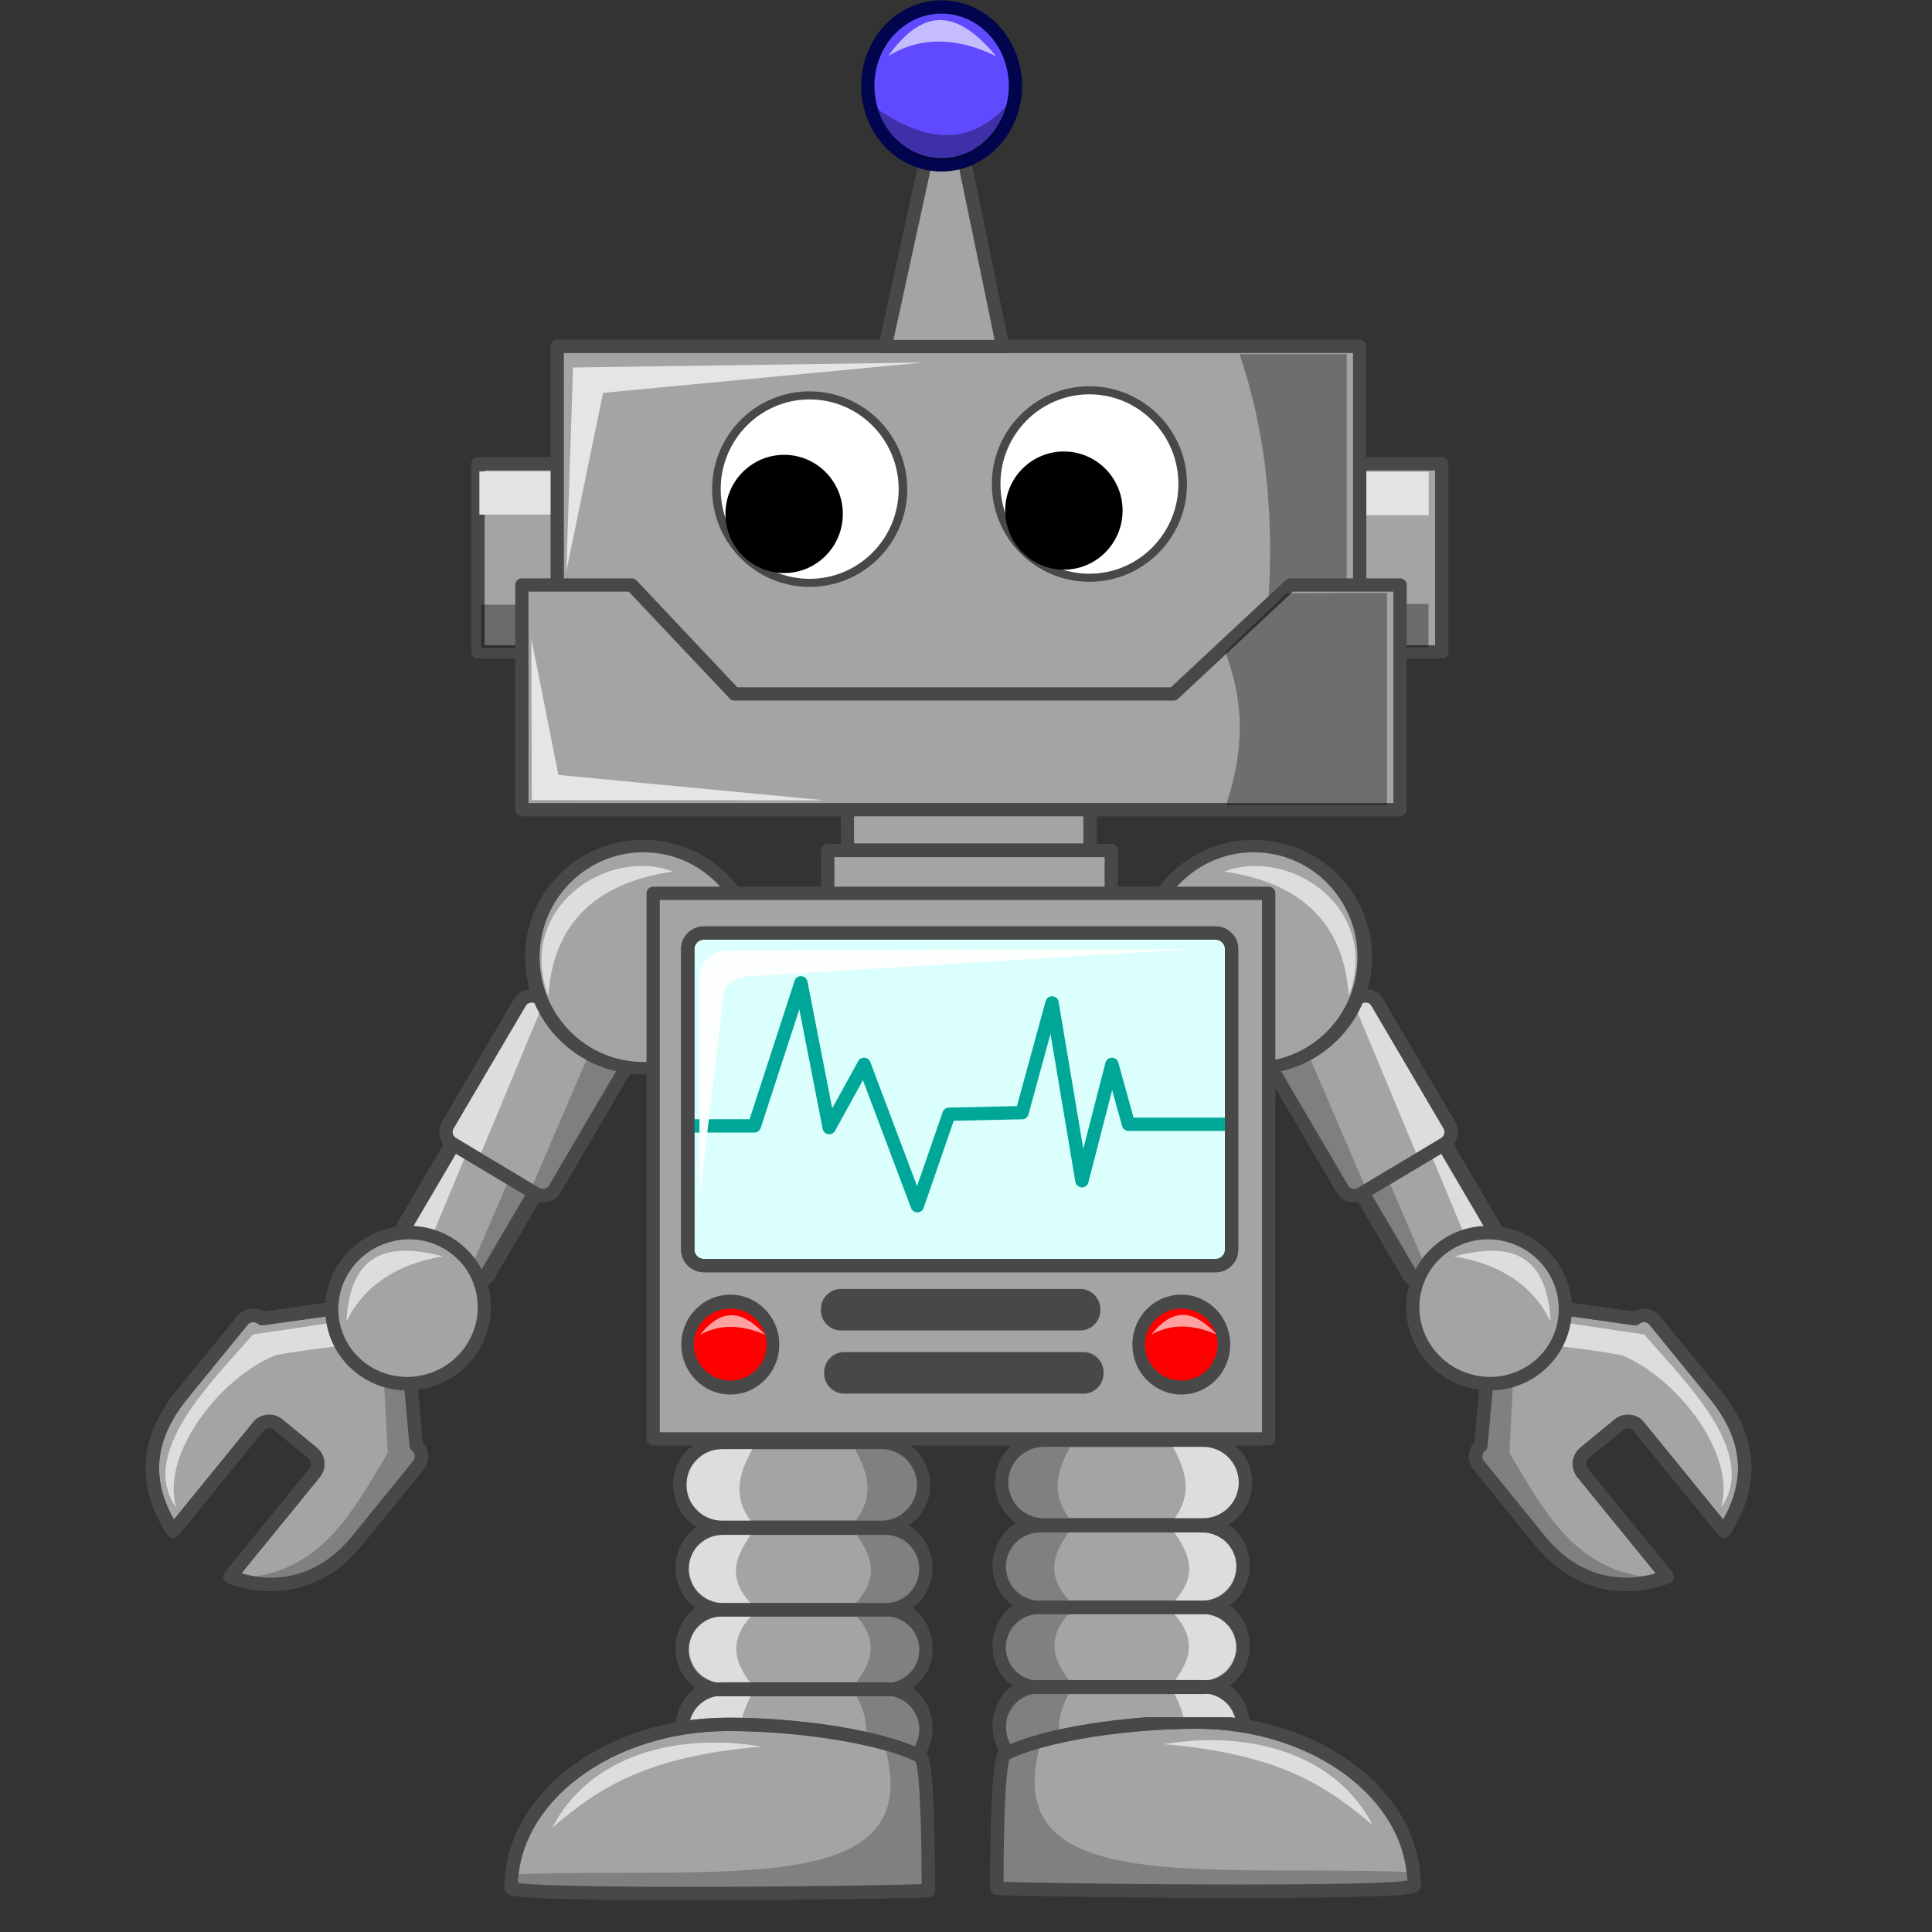 <svg xmlns="http://www.w3.org/2000/svg" xmlns:xlink="http://www.w3.org/1999/xlink" width="75" zoomAndPan="magnify" viewBox="0 0 56.25 56.25" height="75" preserveAspectRatio="xMidYMid meet" version="1.0"><rect x="0" y="0" width="56.25" height="56.25" fill="#333333" stroke="none"/><defs><clipPath id="f6f294e51c"><path d="M 28 50 L 42 50 L 42 55.512 L 28 55.512 Z M 28 50 " clip-rule="nonzero"/></clipPath><clipPath id="a1f59e4555"><path d="M 14 50 L 28 50 L 28 55.512 L 14 55.512 Z M 14 50 " clip-rule="nonzero"/></clipPath></defs><path stroke-linecap="round" transform="matrix(-0.166, 0.099, 0.098, 0.167, 98.288, -35.5)" fill-opacity="1" fill="#a4a4a4" fill-rule="nonzero" stroke-linejoin="round" d="M 433.359 149.066 L 443.368 149.056 C 443.985 149.065 444.506 149.271 444.935 149.718 C 445.382 150.155 445.599 150.681 445.587 151.296 L 445.598 170.575 C 445.596 171.207 445.388 171.728 444.937 172.159 C 444.514 172.596 443.986 172.815 443.352 172.817 L 433.361 172.817 C 432.727 172.818 432.205 172.612 431.776 172.165 C 431.329 171.728 431.112 171.202 431.124 170.587 L 431.12 151.28 C 431.115 150.675 431.341 150.144 431.774 149.724 C 432.214 149.276 432.743 149.057 433.359 149.066 " stroke="#484848" stroke-width="2.312" stroke-opacity="1" stroke-miterlimit="4"/><path fill="#6b6b6b" d="M 39.559 32.316 L 39.652 32.555 L 41.574 37.035 L 41.172 37.305 L 38.578 32.699 L 39.34 32.402 Z M 39.559 32.316 " fill-opacity="0.63" fill-rule="nonzero"/><path fill="#ffffff" d="M 44.383 37.434 L 44.254 37.211 L 41.902 33.238 L 41.449 33.094 L 43.48 37.977 L 44.18 37.551 L 44.383 37.43 Z M 44.383 37.434 " fill-opacity="0.63" fill-rule="nonzero"/><path stroke-linecap="round" transform="matrix(-0.166, 0.099, 0.098, 0.167, 98.288, -35.5)" fill="none" stroke-linejoin="round" d="M 433.359 149.066 L 443.368 149.056 C 443.985 149.065 444.506 149.271 444.935 149.718 C 445.382 150.155 445.599 150.681 445.587 151.296 L 445.598 170.575 C 445.596 171.207 445.388 171.728 444.937 172.159 C 444.514 172.596 443.986 172.815 443.352 172.817 L 433.361 172.817 C 432.727 172.818 432.205 172.612 431.776 172.165 C 431.329 171.728 431.112 171.202 431.124 170.587 L 431.12 151.28 C 431.115 150.675 431.341 150.144 431.774 149.724 C 432.214 149.276 432.743 149.057 433.359 149.066 " stroke="#484848" stroke-width="2.312" stroke-opacity="1" stroke-miterlimit="4"/><path stroke-linecap="round" transform="matrix(-0.166, 0.099, 0.098, 0.167, 98.288, -35.5)" fill-opacity="1" fill="#a4a4a4" fill-rule="nonzero" stroke-linejoin="round" d="M 431.173 130.957 L 445.693 130.942 C 446.281 130.944 446.785 131.16 447.194 131.572 C 447.603 131.985 447.81 132.494 447.805 133.081 L 447.807 154.33 C 447.819 154.907 447.6 155.411 447.195 155.838 C 446.779 156.247 446.268 156.456 445.679 156.454 L 431.177 156.459 C 430.588 156.457 430.084 156.241 429.675 155.829 C 429.249 155.426 429.042 154.918 429.047 154.33 L 429.046 133.081 C 429.051 132.494 429.242 131.983 429.658 131.574 C 430.091 131.154 430.584 130.955 431.173 130.957 " stroke="#484848" stroke-width="2" stroke-opacity="1" stroke-miterlimit="4"/><path fill="#ffffff" d="M 42.129 33.02 L 42 32.801 L 39.652 28.828 L 39.195 28.684 L 41.227 33.566 L 41.93 33.141 Z M 42.129 33.02 " fill-opacity="0.63" fill-rule="nonzero"/><path fill="#6b6b6b" d="M 37.75 29.879 L 37.844 30.117 L 39.766 34.598 L 39.363 34.867 L 36.77 30.262 L 37.531 29.965 Z M 37.75 29.879 " fill-opacity="0.63" fill-rule="nonzero"/><path stroke-linecap="round" transform="matrix(-0.166, 0.099, 0.098, 0.167, 98.288, -35.5)" fill="none" stroke-linejoin="round" d="M 431.173 130.957 L 445.693 130.942 C 446.281 130.944 446.785 131.16 447.194 131.572 C 447.603 131.985 447.81 132.494 447.805 133.081 L 447.807 154.33 C 447.819 154.907 447.6 155.411 447.195 155.838 C 446.779 156.247 446.268 156.456 445.679 156.454 L 431.177 156.459 C 430.588 156.457 430.084 156.241 429.675 155.829 C 429.249 155.426 429.042 154.918 429.047 154.33 L 429.046 133.081 C 429.051 132.494 429.242 131.983 429.658 131.574 C 430.091 131.154 430.584 130.955 431.173 130.957 " stroke="#484848" stroke-width="2" stroke-opacity="1" stroke-miterlimit="4"/><path stroke-linecap="round" transform="matrix(-0.212, 0, 0, 0.181, 100.156, -33.309)" fill-opacity="1" fill="#a4a4a4" fill-rule="nonzero" stroke-linejoin="round" d="M 315.495 337.99 C 315.495 347.871 308.68 355.857 300.259 355.857 C 291.819 355.857 285.004 347.871 285.004 337.99 C 285.004 328.109 291.819 320.123 300.259 320.123 C 308.68 320.123 315.495 328.109 315.495 337.99 Z M 315.495 337.99 " stroke="#484848" stroke-width="2" stroke-opacity="1" stroke-miterlimit="4"/><path stroke-linecap="round" transform="matrix(-0.193, 0, 0, 0.194, 98.288, -35.5)" fill-opacity="1" fill="#a4a4a4" fill-rule="nonzero" stroke-linejoin="round" d="M 262.602 380.881 C 261.692 380.136 260.357 380.257 259.628 381.182 L 250.666 392.106 C 245.042 398.926 244.597 405.705 249.19 412.787 L 262.036 397.095 C 262.4 396.632 262.926 396.371 263.472 396.331 C 264.018 396.27 264.565 396.411 265.03 396.793 L 270.229 401.038 C 270.674 401.42 270.937 401.943 270.998 402.487 C 271.038 403.03 270.897 403.573 270.533 404.036 L 257.747 419.627 C 264.969 422.282 272.171 420.311 277.229 413.853 L 286.171 402.909 C 286.919 402.004 286.777 400.676 285.867 399.932 L 284.856 388.907 L 273.223 379.392 Z M 262.602 380.881 " stroke="#484848" stroke-width="2.023" stroke-opacity="1" stroke-miterlimit="4"/><path fill="#808080" d="M 48.566 45.953 C 45.945 45.969 45.004 44.059 43.945 42.301 L 44.09 39.594 L 43.246 39.703 L 43.195 42.133 L 43.062 42.496 L 45.199 45.285 L 46.441 46.027 L 47.793 46.223 Z M 48.566 45.953 " fill-opacity="1" fill-rule="nonzero"/><path stroke-linecap="round" transform="matrix(-0.193, 0, 0, 0.194, 98.288, -35.5)" fill="none" stroke-linejoin="round" d="M 262.602 380.881 C 261.692 380.136 260.357 380.257 259.628 381.182 L 250.666 392.106 C 245.042 398.926 244.597 405.705 249.19 412.787 L 262.036 397.095 C 262.4 396.632 262.926 396.371 263.472 396.331 C 264.018 396.27 264.565 396.411 265.03 396.793 L 270.229 401.038 C 270.674 401.42 270.937 401.943 270.998 402.487 C 271.038 403.03 270.897 403.573 270.533 404.036 L 257.747 419.627 C 264.969 422.282 272.171 420.311 277.229 413.853 L 286.171 402.909 C 286.919 402.004 286.777 400.676 285.867 399.932 L 284.856 388.907 L 273.223 379.392 Z M 262.602 380.881 " stroke="#484848" stroke-width="2.023" stroke-opacity="1" stroke-miterlimit="4"/><path fill="#ffffff" d="M 50.113 43.891 C 51.215 42.312 49.086 40.25 47.867 38.852 L 45.488 38.5 C 45.469 38.891 45.516 38.895 45.27 39.188 C 45.465 39.184 47.113 39.414 47.242 39.469 C 48.711 40.059 50.562 42.234 50.113 43.891 Z M 50.113 43.891 " fill-opacity="0.63" fill-rule="nonzero"/><path stroke-linecap="round" transform="matrix(-0.168, -0.039, -0.039, 0.173, 103.475, -15.253)" fill-opacity="1" fill="#a4a4a4" fill-rule="nonzero" stroke-linejoin="round" d="M 284.957 369.639 C 284.956 376.478 279.175 382.029 272.045 382.018 C 264.932 382.034 259.153 376.478 259.149 369.66 C 259.149 362.821 264.93 357.271 272.06 357.281 C 279.195 357.27 284.952 362.821 284.957 369.639 Z M 284.957 369.639 " stroke="#484848" stroke-width="2.217" stroke-opacity="1" stroke-miterlimit="4"/><path fill="#ffffff" d="M 45.148 38.48 C 44.613 37.387 43.641 36.797 42.336 36.578 C 43.852 36.188 45.035 36.383 45.148 38.48 Z M 45.148 38.48 " fill-opacity="0.63" fill-rule="nonzero"/><path fill="#ffffff" d="M 39.27 28.996 C 39.113 26.605 37.547 25.648 35.641 25.375 C 37.57 24.648 40.219 26.457 39.27 28.996 Z M 39.27 28.996 " fill-opacity="0.63" fill-rule="nonzero"/><path stroke-linecap="round" transform="matrix(0.166, 0.099, -0.098, 0.167, -43.053, -35.5)" fill-opacity="1" fill="#a4a4a4" fill-rule="nonzero" stroke-linejoin="round" d="M 433.354 149.058 L 443.373 149.065 C 443.979 149.057 444.511 149.28 444.93 149.71 C 445.377 150.147 445.594 150.673 445.582 151.288 L 445.603 170.585 C 445.591 171.2 445.382 171.721 444.942 172.169 C 444.509 172.589 443.98 172.808 443.374 172.816 L 433.355 172.809 C 432.731 172.828 432.2 172.605 431.77 172.157 C 431.334 171.738 431.116 171.212 431.118 170.58 L 431.125 151.289 C 431.12 150.685 431.346 150.153 431.769 149.716 C 432.209 149.268 432.737 149.049 433.354 149.058 " stroke="#484848" stroke-width="2.312" stroke-opacity="1" stroke-miterlimit="4"/><path fill="#6b6b6b" d="M 15.676 32.316 L 15.582 32.555 L 13.66 37.035 L 14.062 37.305 L 16.656 32.699 L 15.895 32.402 Z M 15.676 32.316 " fill-opacity="0.63" fill-rule="nonzero"/><path fill="#ffffff" d="M 10.852 37.434 L 10.98 37.211 L 13.332 33.238 L 13.785 33.094 L 11.754 37.977 L 11.055 37.551 L 10.852 37.43 Z M 10.852 37.434 " fill-opacity="0.63" fill-rule="nonzero"/><path stroke-linecap="round" transform="matrix(0.166, 0.099, -0.098, 0.167, -43.053, -35.5)" fill="none" stroke-linejoin="round" d="M 433.354 149.058 L 443.373 149.065 C 443.979 149.057 444.511 149.28 444.93 149.71 C 445.377 150.147 445.594 150.673 445.582 151.288 L 445.603 170.585 C 445.591 171.2 445.382 171.721 444.942 172.169 C 444.509 172.589 443.98 172.808 443.374 172.816 L 433.355 172.809 C 432.731 172.828 432.2 172.605 431.77 172.157 C 431.334 171.738 431.116 171.212 431.118 170.58 L 431.125 151.289 C 431.12 150.685 431.346 150.153 431.769 149.716 C 432.209 149.268 432.737 149.049 433.354 149.058 " stroke="#484848" stroke-width="2.312" stroke-opacity="1" stroke-miterlimit="4"/><path stroke-linecap="round" transform="matrix(0.166, 0.099, -0.098, 0.167, -43.053, -35.5)" fill-opacity="1" fill="#a4a4a4" fill-rule="nonzero" stroke-linejoin="round" d="M 431.168 130.949 L 445.698 130.951 C 446.287 130.953 446.78 131.152 447.189 131.564 C 447.608 131.994 447.805 132.485 447.81 133.09 L 447.801 154.322 C 447.824 154.917 447.605 155.42 447.189 155.83 C 446.774 156.24 446.263 156.449 445.684 156.464 L 431.171 156.451 C 430.583 156.449 430.089 156.251 429.67 155.821 C 429.244 155.419 429.037 154.91 429.041 154.323 L 429.04 133.073 C 429.045 132.486 429.247 131.992 429.663 131.583 C 430.085 131.145 430.579 130.947 431.168 130.949 " stroke="#484848" stroke-width="2" stroke-opacity="1" stroke-miterlimit="4"/><path fill="#ffffff" d="M 13.105 33.02 L 13.234 32.801 L 15.586 28.828 L 16.039 28.684 L 14.008 33.566 L 13.309 33.141 Z M 13.105 33.02 " fill-opacity="0.63" fill-rule="nonzero"/><path fill="#6b6b6b" d="M 17.484 29.879 L 17.391 30.117 L 15.469 34.598 L 15.871 34.867 L 18.465 30.262 L 17.703 29.965 Z M 17.484 29.879 " fill-opacity="0.63" fill-rule="nonzero"/><path stroke-linecap="round" transform="matrix(0.166, 0.099, -0.098, 0.167, -43.053, -35.5)" fill="none" stroke-linejoin="round" d="M 431.168 130.949 L 445.698 130.951 C 446.287 130.953 446.78 131.152 447.189 131.564 C 447.608 131.994 447.805 132.485 447.81 133.09 L 447.801 154.322 C 447.824 154.917 447.605 155.42 447.189 155.83 C 446.774 156.24 446.263 156.449 445.684 156.464 L 431.171 156.451 C 430.583 156.449 430.089 156.251 429.67 155.821 C 429.244 155.419 429.037 154.91 429.041 154.323 L 429.04 133.073 C 429.045 132.486 429.247 131.992 429.663 131.583 C 430.085 131.145 430.579 130.947 431.168 130.949 " stroke="#484848" stroke-width="2" stroke-opacity="1" stroke-miterlimit="4"/><path stroke-linecap="round" transform="matrix(0.212, 0, 0, 0.181, -44.921, -33.309)" fill-opacity="1" fill="#a4a4a4" fill-rule="nonzero" stroke-linejoin="round" d="M 315.491 337.99 C 315.491 347.871 308.676 355.857 300.255 355.857 C 291.833 355.857 285 347.871 285 337.99 C 285 328.109 291.833 320.123 300.255 320.123 C 308.676 320.123 315.491 328.109 315.491 337.99 Z M 315.491 337.99 " stroke="#484848" stroke-width="2" stroke-opacity="1" stroke-miterlimit="4"/><path stroke-linecap="round" transform="matrix(0.193, 0, 0, 0.194, -43.053, -35.5)" fill-opacity="1" fill="#a4a4a4" fill-rule="nonzero" stroke-linejoin="round" d="M 262.618 380.881 C 261.708 380.136 260.373 380.257 259.624 381.182 L 250.682 392.106 C 245.038 398.926 244.593 405.705 249.185 412.787 L 262.031 397.095 C 262.416 396.632 262.922 396.371 263.468 396.331 C 264.014 396.27 264.58 396.411 265.025 396.793 L 270.225 401.038 C 270.69 401.42 270.933 401.943 270.993 402.487 C 271.054 403.03 270.892 403.573 270.528 404.036 L 257.763 419.627 C 264.965 422.282 272.167 420.311 277.224 413.853 L 286.166 402.909 C 286.915 402.004 286.793 400.676 285.863 399.932 L 284.851 388.907 L 273.219 379.392 Z M 262.618 380.881 " stroke="#484848" stroke-width="2.023" stroke-opacity="1" stroke-miterlimit="4"/><path fill="#808080" d="M 6.668 45.953 C 9.289 45.969 10.23 44.059 11.289 42.301 L 11.145 39.594 L 11.988 39.703 L 12.039 42.133 L 12.172 42.496 L 10.035 45.285 L 8.793 46.027 L 7.441 46.223 Z M 6.668 45.953 " fill-opacity="1" fill-rule="nonzero"/><path stroke-linecap="round" transform="matrix(0.193, 0, 0, 0.194, -43.053, -35.5)" fill="none" stroke-linejoin="round" d="M 262.618 380.881 C 261.708 380.136 260.373 380.257 259.624 381.182 L 250.682 392.106 C 245.038 398.926 244.593 405.705 249.185 412.787 L 262.031 397.095 C 262.416 396.632 262.922 396.371 263.468 396.331 C 264.014 396.27 264.58 396.411 265.025 396.793 L 270.225 401.038 C 270.69 401.42 270.933 401.943 270.993 402.487 C 271.054 403.03 270.892 403.573 270.528 404.036 L 257.763 419.627 C 264.965 422.282 272.167 420.311 277.224 413.853 L 286.166 402.909 C 286.915 402.004 286.793 400.676 285.863 399.932 L 284.851 388.907 L 273.219 379.392 Z M 262.618 380.881 " stroke="#484848" stroke-width="2.023" stroke-opacity="1" stroke-miterlimit="4"/><path fill="#ffffff" d="M 5.125 43.891 C 4.02 42.312 6.148 40.25 7.367 38.852 L 9.746 38.5 C 9.77 38.891 9.719 38.895 9.965 39.188 C 9.77 39.184 8.121 39.414 7.992 39.469 C 6.523 40.059 4.672 42.234 5.125 43.891 Z M 5.125 43.891 " fill-opacity="0.63" fill-rule="nonzero"/><path stroke-linecap="round" transform="matrix(0.168, -0.039, 0.039, 0.173, -48.24, -15.253)" fill-opacity="1" fill="#a4a4a4" fill-rule="nonzero" stroke-linejoin="round" d="M 284.952 369.638 C 284.951 376.477 279.17 382.027 272.063 382.022 C 264.927 382.033 259.148 376.477 259.144 369.659 C 259.145 362.82 264.925 357.27 272.055 357.28 C 279.19 357.269 284.969 362.825 284.952 369.638 Z M 284.952 369.638 " stroke="#484848" stroke-width="2.217" stroke-opacity="1" stroke-miterlimit="4"/><path fill="#ffffff" d="M 10.086 38.48 C 10.621 37.387 11.598 36.797 12.898 36.578 C 11.383 36.188 10.199 36.383 10.086 38.48 Z M 10.086 38.48 " fill-opacity="0.63" fill-rule="nonzero"/><path fill="#ffffff" d="M 15.965 28.996 C 16.121 26.605 17.688 25.648 19.594 25.375 C 17.664 24.648 15.016 26.457 15.965 28.996 Z M 15.965 28.996 " fill-opacity="0.63" fill-rule="nonzero"/><path stroke-linecap="round" transform="matrix(-0.193, 0, 0, 0.194, 99.104, -35.568)" fill-opacity="1" fill="#a4a4a4" fill-rule="nonzero" stroke-linejoin="round" d="M 332.333 435.848 L 356.387 435.848 C 357.216 435.848 358.046 436.009 358.815 436.331 C 359.604 436.653 360.291 437.116 360.878 437.699 C 361.485 438.303 361.93 438.987 362.254 439.771 C 362.578 440.556 362.739 441.36 362.739 442.205 C 362.739 443.05 362.578 443.855 362.254 444.639 C 361.93 445.424 361.485 446.108 360.878 446.712 C 360.291 447.295 359.604 447.758 358.815 448.08 C 358.046 448.401 357.216 448.562 356.387 448.562 L 332.333 448.562 C 331.504 448.562 330.674 448.401 329.906 448.08 C 329.117 447.758 328.429 447.295 327.842 446.712 C 327.235 446.108 326.79 445.424 326.467 444.639 C 326.143 443.855 325.981 443.05 325.981 442.205 C 325.981 441.36 326.143 440.556 326.467 439.771 C 326.79 438.987 327.235 438.303 327.842 437.699 C 328.429 437.116 329.117 436.653 329.906 436.331 C 330.674 436.009 331.504 435.848 332.333 435.848 " stroke="#484848" stroke-width="2" stroke-opacity="1" stroke-miterlimit="4"/><path stroke-linecap="round" transform="matrix(-0.193, 0, 0, 0.194, 99.104, -35.568)" fill-opacity="1" fill="#a4a4a4" fill-rule="nonzero" stroke-linejoin="round" d="M 332.333 423.838 L 356.387 423.838 C 357.216 423.838 358.046 423.999 358.815 424.321 C 359.604 424.643 360.291 425.106 360.878 425.709 C 361.485 426.293 361.93 426.997 362.254 427.761 C 362.578 428.546 362.739 429.35 362.739 430.195 C 362.739 431.04 362.578 431.865 362.254 432.629 C 361.93 433.414 361.485 434.098 360.878 434.702 C 360.291 435.305 359.604 435.768 358.815 436.09 C 358.046 436.412 357.216 436.572 356.387 436.572 L 332.333 436.572 C 331.504 436.572 330.674 436.412 329.906 436.09 C 329.117 435.768 328.429 435.305 327.842 434.702 C 327.235 434.098 326.79 433.414 326.467 432.629 C 326.143 431.865 325.981 431.04 325.981 430.195 C 325.981 429.35 326.143 428.546 326.467 427.761 C 326.79 426.997 327.235 426.293 327.842 425.709 C 328.429 425.106 329.117 424.643 329.906 424.321 C 330.674 423.999 331.504 423.838 332.333 423.838 " stroke="#484848" stroke-width="2" stroke-opacity="1" stroke-miterlimit="4"/><path stroke-linecap="round" transform="matrix(-0.193, 0, 0, 0.194, 99.104, -35.568)" fill-opacity="1" fill="#a4a4a4" fill-rule="nonzero" stroke-linejoin="round" d="M 332.333 411.848 L 356.387 411.848 C 357.216 411.848 358.046 412.009 358.815 412.331 C 359.604 412.653 360.291 413.116 360.878 413.699 C 361.485 414.303 361.93 414.987 362.254 415.771 C 362.578 416.556 362.739 417.36 362.739 418.205 C 362.739 419.05 362.578 419.855 362.254 420.64 C 361.93 421.424 361.485 422.108 360.878 422.712 C 360.291 423.295 359.604 423.758 358.815 424.08 C 358.046 424.402 357.216 424.562 356.387 424.562 L 332.333 424.562 C 331.504 424.562 330.674 424.402 329.906 424.08 C 329.117 423.758 328.429 423.295 327.842 422.712 C 327.235 422.108 326.79 421.424 326.467 420.64 C 326.143 419.855 325.981 419.05 325.981 418.205 C 325.981 417.36 326.143 416.556 326.467 415.771 C 326.79 414.987 327.235 414.303 327.842 413.699 C 328.429 413.116 329.117 412.653 329.906 412.331 C 330.674 412.009 331.504 411.848 332.333 411.848 " stroke="#484848" stroke-width="2" stroke-opacity="1" stroke-miterlimit="4"/><path stroke-linecap="round" transform="matrix(-0.193, 0, 0, 0.194, 99.104, -35.568)" fill-opacity="1" fill="#a4a4a4" fill-rule="nonzero" stroke-linejoin="round" d="M 331.989 399.476 L 356.023 399.476 C 356.873 399.476 357.682 399.637 358.471 399.959 C 359.24 400.281 359.927 400.744 360.534 401.327 C 361.121 401.931 361.586 402.614 361.91 403.399 C 362.234 404.184 362.395 404.988 362.395 405.833 C 362.395 406.678 362.234 407.483 361.91 408.267 C 361.586 409.052 361.121 409.736 360.534 410.34 C 359.927 410.923 359.24 411.386 358.471 411.708 C 357.682 412.029 356.873 412.19 356.023 412.19 L 331.989 412.19 C 331.14 412.19 330.33 412.029 329.562 411.708 C 328.773 411.386 328.085 410.923 327.498 410.34 C 326.891 409.736 326.426 409.052 326.102 408.267 C 325.779 407.483 325.617 406.678 325.617 405.833 C 325.617 404.988 325.779 404.184 326.102 403.399 C 326.426 402.614 326.891 401.931 327.498 401.327 C 328.085 400.744 328.773 400.281 329.562 399.959 C 330.33 399.637 331.14 399.476 331.989 399.476 " stroke="#484848" stroke-width="2" stroke-opacity="1" stroke-miterlimit="4"/><path fill="#808080" d="M 31.277 41.906 C 30.832 42.688 30.461 43.473 31.277 44.379 C 30.766 45.094 30.254 45.812 31.312 46.781 C 30.324 47.711 30.711 48.406 31.246 49.082 C 30.367 50.566 31.145 50.781 31.246 51.52 L 29.195 51.555 L 29.367 51.039 L 28.957 50.422 L 29.164 49.527 L 29.812 49.012 L 29.129 48.496 L 28.992 47.742 L 29.707 46.781 L 29.23 46.336 L 29.059 45.477 L 29.879 44.344 L 29.266 43.863 L 29.027 43.145 L 29.469 42.285 L 29.914 41.906 L 31.109 42.012 Z M 31.277 41.906 " fill-opacity="1" fill-rule="nonzero"/><path fill="#ffffff" d="M 34.039 41.93 C 34.484 42.711 34.855 43.496 34.039 44.402 C 34.551 45.117 35.062 45.836 34.004 46.805 C 34.992 47.734 34.605 48.43 34.074 49.105 C 34.949 50.59 34.172 50.805 34.074 51.543 L 36.121 51.578 L 35.949 51.062 L 36.359 50.445 L 36.156 49.551 L 35.508 49.035 L 36.188 48.52 L 36.324 47.766 L 35.609 46.805 L 36.086 46.359 L 36.258 45.5 L 35.438 44.367 L 36.051 43.887 L 36.293 43.168 L 35.848 42.309 L 35.402 41.93 L 34.211 42.035 Z M 34.039 41.93 " fill-opacity="0.63" fill-rule="nonzero"/><path stroke-linecap="round" transform="matrix(-0.193, 0, 0, 0.194, 99.104, -35.568)" fill="none" stroke-linejoin="round" d="M 332.03 436.472 L 356.691 436.472 C 357.5 436.472 358.268 436.633 359.017 436.935 C 359.745 437.236 360.413 437.679 360.979 438.242 C 361.546 438.805 361.971 439.469 362.294 440.214 C 362.598 440.938 362.739 441.722 362.739 442.527 C 362.739 443.332 362.598 444.096 362.294 444.841 C 361.971 445.585 361.546 446.229 360.979 446.792 C 360.413 447.375 359.745 447.798 359.017 448.12 C 358.268 448.422 357.5 448.582 356.691 448.582 L 332.03 448.582 C 331.221 448.582 330.452 448.422 329.724 448.12 C 328.975 447.798 328.328 447.375 327.741 446.792 C 327.175 446.229 326.75 445.585 326.446 444.841 C 326.123 444.096 325.981 443.332 325.981 442.527 C 325.981 441.722 326.123 440.938 326.446 440.214 C 326.75 439.469 327.175 438.805 327.741 438.242 C 328.328 437.679 328.975 437.236 329.724 436.935 C 330.452 436.633 331.221 436.472 332.03 436.472 " stroke="#484848" stroke-width="2" stroke-opacity="1" stroke-miterlimit="4"/><path stroke-linecap="round" transform="matrix(-0.193, 0, 0, 0.194, 99.104, -35.568)" fill="none" stroke-linejoin="round" d="M 331.969 424.583 L 356.771 424.583 C 357.56 424.583 358.329 424.744 359.057 425.045 C 359.786 425.347 360.433 425.79 361 426.353 C 361.566 426.896 361.991 427.56 362.294 428.284 C 362.598 429.028 362.76 429.793 362.76 430.578 C 362.76 431.382 362.598 432.147 362.294 432.871 C 361.991 433.595 361.566 434.259 361 434.822 C 360.433 435.365 359.786 435.808 359.057 436.11 C 358.329 436.412 357.56 436.572 356.771 436.572 L 331.969 436.572 C 331.18 436.572 330.411 436.412 329.683 436.11 C 328.935 435.808 328.287 435.365 327.741 434.822 C 327.175 434.259 326.75 433.595 326.446 432.871 C 326.143 432.147 325.981 431.382 325.981 430.578 C 325.981 429.793 326.143 429.028 326.446 428.284 C 326.75 427.56 327.175 426.896 327.741 426.353 C 328.287 425.79 328.935 425.347 329.683 425.045 C 330.411 424.744 331.18 424.583 331.969 424.583 " stroke="#484848" stroke-width="2" stroke-opacity="1" stroke-miterlimit="4"/><path stroke-linecap="round" transform="matrix(-0.193, 0, 0, 0.194, 99.104, -35.568)" fill="none" stroke-linejoin="round" d="M 332.091 412.331 L 356.63 412.331 C 357.439 412.331 358.228 412.492 358.977 412.814 C 359.725 413.116 360.372 413.558 360.959 414.122 C 361.526 414.705 361.971 415.369 362.274 416.113 C 362.598 416.858 362.739 417.642 362.739 418.447 C 362.739 419.272 362.598 420.036 362.274 420.801 C 361.971 421.545 361.526 422.209 360.959 422.772 C 360.372 423.355 359.725 423.798 358.977 424.1 C 358.228 424.422 357.439 424.562 356.63 424.562 L 332.091 424.562 C 331.281 424.562 330.492 424.422 329.744 424.1 C 328.995 423.798 328.348 423.355 327.761 422.772 C 327.195 422.209 326.75 421.545 326.446 420.801 C 326.123 420.036 325.981 419.272 325.981 418.447 C 325.981 417.642 326.123 416.858 326.446 416.113 C 326.75 415.369 327.195 414.705 327.761 414.122 C 328.348 413.558 328.995 413.116 329.744 412.814 C 330.492 412.492 331.281 412.331 332.091 412.331 " stroke="#484848" stroke-width="2" stroke-opacity="1" stroke-miterlimit="4"/><path stroke-linecap="round" transform="matrix(-0.193, 0, 0, 0.194, 99.104, -35.568)" fill="none" stroke-linejoin="round" d="M 331.989 399.476 L 356.023 399.476 C 356.873 399.476 357.682 399.637 358.471 399.959 C 359.24 400.281 359.927 400.744 360.534 401.327 C 361.121 401.931 361.586 402.614 361.91 403.399 C 362.234 404.184 362.395 404.988 362.395 405.833 C 362.395 406.678 362.234 407.483 361.91 408.267 C 361.586 409.052 361.121 409.736 360.534 410.34 C 359.927 410.923 359.24 411.386 358.471 411.708 C 357.682 412.029 356.873 412.19 356.023 412.19 L 331.989 412.19 C 331.14 412.19 330.33 412.029 329.562 411.708 C 328.773 411.386 328.085 410.923 327.498 410.34 C 326.891 409.736 326.426 409.052 326.102 408.267 C 325.779 407.483 325.617 406.678 325.617 405.833 C 325.617 404.988 325.779 404.184 326.102 403.399 C 326.426 402.614 326.891 401.931 327.498 401.327 C 328.085 400.744 328.773 400.281 329.562 399.959 C 330.33 399.637 331.14 399.476 331.989 399.476 " stroke="#484848" stroke-width="2" stroke-opacity="1" stroke-miterlimit="4"/><g clip-path="url(#f6f294e51c)"><path stroke-linecap="round" transform="matrix(-0.193, 0, 0, 0.194, 99.104, -35.568)" fill-opacity="1" fill="#a4a4a4" fill-rule="nonzero" stroke-linejoin="round" d="M 363.103 466.708 C 359.24 467.01 301.421 467.714 300.167 466.346 C 300.167 452.767 314.854 441.783 333.001 441.783 C 343.298 441.783 356.003 443.573 362.011 446.651 C 363.023 448.502 363.103 460.854 363.103 466.708 Z M 363.103 466.708 " stroke="#484848" stroke-width="2" stroke-opacity="1" stroke-miterlimit="4"/><path fill="#808080" d="M 41.109 54.504 C 34.961 54.285 29.047 55.227 30.289 50.797 L 29.098 51.207 L 28.992 55.121 L 41.078 55.086 Z M 41.109 54.504 " fill-opacity="1" fill-rule="nonzero"/><path stroke-linecap="round" transform="matrix(-0.193, 0, 0, 0.194, 99.104, -35.568)" fill="none" stroke-linejoin="round" d="M 363.103 466.708 C 359.24 467.01 301.421 467.714 300.167 466.346 C 300.167 452.767 314.854 441.783 333.001 441.783 C 343.298 441.783 356.003 443.573 362.011 446.651 C 363.023 448.502 363.103 460.854 363.103 466.708 Z M 363.103 466.708 " stroke="#484848" stroke-width="2" stroke-opacity="1" stroke-miterlimit="4"/></g><path fill="#ffffff" d="M 39.965 53.141 C 38.598 51.973 37.215 51.066 33.887 50.781 C 36.367 50.363 38.895 51.055 39.965 53.141 Z M 39.965 53.141 " fill-opacity="0.63" fill-rule="nonzero"/><path stroke-linecap="round" transform="matrix(0.138, 0, 0, 0.138, -23.419, -2.194)" fill-opacity="1" fill="#a4a4a4" fill-rule="nonzero" stroke-linejoin="round" d="M 455.798 113.74 L 473.883 113.74 L 473.883 153.435 L 455.798 153.435 Z M 455.798 113.74 " stroke="#484848" stroke-width="2.807" stroke-opacity="1" stroke-miterlimit="4"/><path fill="#e3e3e3" d="M 38.582 13.738 L 41.598 13.738 L 41.598 15 L 38.582 15 Z M 38.582 13.738 " fill-opacity="1" fill-rule="nonzero"/><path fill="#000000" d="M 38.57 17.582 L 41.59 17.582 L 41.59 18.844 L 38.57 18.844 Z M 38.57 17.582 " fill-opacity="0.35" fill-rule="nonzero"/><path stroke-linecap="round" transform="matrix(0.138, 0, 0, 0.138, -23.419, -2.194)" fill-opacity="1" fill="#a4a4a4" fill-rule="nonzero" stroke-linejoin="round" d="M 348.48 175.965 L 399.669 175.965 L 399.669 195.248 L 348.48 195.248 Z M 348.48 175.965 " stroke="#484848" stroke-width="2.807" stroke-opacity="1" stroke-miterlimit="4"/><path stroke-linecap="round" transform="matrix(0.138, 0, 0, 0.138, -23.419, -2.194)" fill-opacity="1" fill="#a4a4a4" fill-rule="nonzero" stroke-linejoin="round" d="M 344.334 195.333 L 404.155 195.333 L 404.155 214.474 L 344.334 214.474 Z M 344.334 195.333 " stroke="#484848" stroke-width="2.807" stroke-opacity="1" stroke-miterlimit="4"/><path stroke-linecap="round" transform="matrix(0.138, 0, 0, 0.138, -23.419, -2.194)" fill-opacity="1" fill="#a4a4a4" fill-rule="nonzero" stroke-linejoin="round" d="M 307.511 204.367 L 437.372 204.367 L 437.372 319.471 L 307.511 319.471 Z M 307.511 204.367 " stroke="#484848" stroke-width="2.807" stroke-opacity="1" stroke-miterlimit="4"/><path stroke-linecap="round" transform="matrix(0.138, 0, 0, 0.138, -23.419, -2.194)" fill-opacity="1" fill="#a4a4a4" fill-rule="nonzero" stroke-linejoin="round" d="M 270.546 113.74 L 288.631 113.74 L 288.631 153.435 L 270.546 153.435 Z M 270.546 113.74 " stroke="#484848" stroke-width="2.807" stroke-opacity="1" stroke-miterlimit="4"/><path fill="#e3e3e3" d="M 13.957 13.723 L 16.977 13.723 L 16.977 14.984 L 13.957 14.984 Z M 13.957 13.723 " fill-opacity="1" fill-rule="nonzero"/><path fill="#000000" d="M 14.008 17.605 L 17.023 17.605 L 17.023 18.867 L 14.008 18.867 Z M 14.008 17.605 " fill-opacity="0.35" fill-rule="nonzero"/><path stroke-linecap="round" transform="matrix(0.138, 0, 0, 0.138, -23.419, -2.194)" fill-opacity="1" fill="#a4a4a4" fill-rule="nonzero" stroke-linejoin="round" d="M 287.268 88.98 L 456.565 88.98 L 456.565 176.078 L 287.268 176.078 Z M 287.268 88.98 " stroke="#484848" stroke-width="2.807" stroke-opacity="1" stroke-miterlimit="4"/><path fill="#000000" d="M 36.09 10.309 L 39.211 10.309 L 39.211 23.105 L 36.09 23.105 C 36.992 18.84 37.527 14.574 36.09 10.309 Z M 36.09 10.309 " fill-opacity="0.329" fill-rule="nonzero"/><path stroke-linecap="round" transform="matrix(0.138, 0, 0, 0.138, -23.419, -2.194)" fill-opacity="1" fill="#a4a4a4" fill-rule="nonzero" stroke-linejoin="round" d="M 279.801 139.319 L 302.969 139.319 L 324.659 162.3 L 417.3 162.3 L 441.915 139.319 L 465.082 139.319 L 465.082 186.722 L 279.801 186.722 Z M 279.801 139.319 " stroke="#484848" stroke-width="2.807" stroke-opacity="1" stroke-miterlimit="4"/><path stroke-linecap="butt" transform="matrix(0.25, 0, 0, 0.235, -62.099, -45.946)" fill-opacity="1" fill="#ffffff" fill-rule="nonzero" stroke-linejoin="miter" d="M 353.554 256.114 C 353.554 262.527 348.682 267.727 342.684 267.727 C 336.687 267.727 331.83 262.527 331.83 256.114 C 331.83 249.701 336.687 244.501 342.684 244.501 C 348.682 244.501 353.554 249.701 353.554 256.114 Z M 353.554 256.114 " stroke="#484848" stroke-width="1" stroke-opacity="1" stroke-miterlimit="4"/><path stroke-linecap="butt" transform="matrix(0.25, 0, 0, 0.235, -53.955, -46.094)" fill-opacity="1" fill="#ffffff" fill-rule="nonzero" stroke-linejoin="miter" d="M 353.557 256.112 C 353.557 262.525 348.685 267.725 342.687 267.725 C 336.69 267.725 331.833 262.525 331.833 256.112 C 331.833 249.699 336.69 244.5 342.687 244.5 C 348.685 244.5 353.557 249.699 353.557 256.112 Z M 353.557 256.112 " stroke="#484848" stroke-width="1" stroke-opacity="1" stroke-miterlimit="4"/><path fill="#000000" d="M 24.539 14.965 C 24.539 15.914 23.773 16.684 22.832 16.684 C 21.887 16.684 21.121 15.914 21.121 14.965 C 21.121 14.012 21.887 13.242 22.832 13.242 C 23.773 13.242 24.539 14.012 24.539 14.965 Z M 24.539 14.965 " fill-opacity="1" fill-rule="nonzero"/><path fill="#000000" d="M 32.684 14.863 C 32.684 15.816 31.918 16.586 30.973 16.586 C 30.031 16.586 29.266 15.816 29.266 14.863 C 29.266 13.914 30.031 13.145 30.973 13.145 C 31.918 13.145 32.684 13.914 32.684 14.863 Z M 32.684 14.863 " fill-opacity="1" fill-rule="nonzero"/><path fill="#e5e5e5" d="M 16.488 16.633 L 16.684 10.699 L 26.875 10.555 L 17.559 11.438 Z M 16.488 16.633 " fill-opacity="1" fill-rule="nonzero"/><path fill="#000000" d="M 37.457 17.273 L 40.383 17.258 L 40.383 23.438 L 35.699 23.438 C 36.105 22.16 36.348 20.797 35.676 18.977 Z M 37.457 17.273 " fill-opacity="0.329" fill-rule="nonzero"/><path fill="#e5e5e5" d="M 15.469 18.59 L 15.484 23.293 L 24.008 23.301 L 16.258 22.562 Z M 15.469 18.59 " fill-opacity="1" fill-rule="nonzero"/><path stroke-linecap="butt" transform="matrix(0.138, 0, 0, 0.138, -23.419, -2.194)" fill-opacity="1" fill="#a4a4a4" fill-rule="nonzero" stroke-linejoin="miter" d="M 365.883 45.841 L 372.328 45.841 L 381.271 89.009 L 356.457 89.009 Z M 365.883 45.841 " stroke="#484848" stroke-width="2.807" stroke-opacity="1" stroke-miterlimit="4"/><path stroke-linecap="butt" transform="matrix(0.193, 0, 0, 0.194, -17.588, -35.225)" fill-opacity="1" fill="#604aff" fill-rule="nonzero" stroke-linejoin="miter" d="M 244.312 194.464 C 244.312 201.002 239.316 206.313 233.166 206.313 C 227.016 206.313 222.039 201.002 222.039 194.464 C 222.039 187.926 227.016 182.615 233.166 182.615 C 239.316 182.615 244.312 187.926 244.312 194.464 Z M 244.312 194.464 " stroke="#00054d" stroke-width="2" stroke-opacity="1" stroke-miterlimit="4"/><path fill="#ffffff" d="M 25.863 1.629 C 26.84 1.039 27.891 1.098 29.004 1.637 C 28.043 0.492 27.031 0 25.863 1.629 Z M 25.863 1.629 " fill-opacity="0.63" fill-rule="nonzero"/><path fill="#000000" d="M 25.543 3.176 C 26.953 4.141 28.234 4.266 29.32 3.066 C 29.047 4.676 26.492 5.586 25.543 3.176 Z M 25.543 3.176 " fill-opacity="0.35" fill-rule="nonzero"/><path stroke-linecap="round" transform="matrix(0.138, 0, 0, 0.138, -23.419, -2.194)" fill-opacity="1" fill="#484848" fill-rule="nonzero" stroke-linejoin="round" d="M 347.174 288.726 L 397.539 288.726 C 398.476 288.726 399.271 289.065 399.953 289.714 C 400.606 290.392 400.946 291.182 400.946 292.114 L 400.946 292.312 C 400.946 293.243 400.606 294.062 399.953 294.711 C 399.271 295.389 398.476 295.699 397.539 295.699 L 347.174 295.699 C 346.237 295.699 345.442 295.389 344.789 294.711 C 344.107 294.062 343.795 293.243 343.795 292.312 L 343.795 292.114 C 343.795 291.182 344.107 290.392 344.789 289.714 C 345.442 289.065 346.237 288.726 347.174 288.726 " stroke="#484848" stroke-width="1.795" stroke-opacity="1" stroke-miterlimit="4"/><path stroke-linecap="round" transform="matrix(0.138, 0, 0, 0.138, -23.419, -2.194)" fill-opacity="1" fill="#484848" fill-rule="nonzero" stroke-linejoin="round" d="M 347.883 302.052 L 398.249 302.052 C 399.186 302.052 399.981 302.391 400.634 303.04 C 401.315 303.718 401.628 304.508 401.628 305.44 L 401.628 305.637 C 401.628 306.569 401.315 307.388 400.634 308.037 C 399.981 308.715 399.186 309.025 398.249 309.025 L 347.883 309.025 C 346.946 309.025 346.151 308.715 345.47 308.037 C 344.817 307.388 344.476 306.569 344.476 305.637 L 344.476 305.44 C 344.476 304.508 344.817 303.718 345.47 303.04 C 346.151 302.391 346.946 302.052 347.883 302.052 " stroke="#484848" stroke-width="1.795" stroke-opacity="1" stroke-miterlimit="4"/><path stroke-linecap="round" transform="matrix(0.184, 0, 0, 0.204, -40.515, -28.375)" fill-opacity="1" fill="#ff0000" fill-rule="nonzero" stroke-linejoin="round" d="M 342.504 330.982 C 342.504 334.369 339.471 337.124 335.76 337.124 C 332.028 337.124 328.995 334.369 328.995 330.982 C 328.995 327.614 332.028 324.859 335.76 324.859 C 339.471 324.859 342.504 327.614 342.504 330.982 Z M 342.504 330.982 " stroke="#484848" stroke-width="2" stroke-opacity="1" stroke-miterlimit="4"/><path stroke-linecap="round" transform="matrix(0.184, 0, 0, 0.204, -27.385, -28.375)" fill-opacity="1" fill="#ff0000" fill-rule="nonzero" stroke-linejoin="round" d="M 342.497 330.982 C 342.497 334.369 339.486 337.124 335.754 337.124 C 332.021 337.124 329.01 334.369 329.01 330.982 C 329.01 327.614 332.021 324.859 335.754 324.859 C 339.486 324.859 342.497 327.614 342.497 330.982 Z M 342.497 330.982 " stroke="#484848" stroke-width="2" stroke-opacity="1" stroke-miterlimit="4"/><path stroke-linecap="round" transform="matrix(0.138, 0, 0, 0.138, -23.419, -2.194)" fill-opacity="1" fill="#dbfffc" fill-rule="nonzero" stroke-linejoin="round" d="M 318.215 212.752 L 426.158 212.752 C 427.095 212.752 427.89 213.063 428.543 213.74 C 429.224 214.39 429.536 215.208 429.536 216.14 L 429.536 279.522 C 429.536 280.454 429.224 281.244 428.543 281.922 C 427.89 282.571 427.095 282.91 426.158 282.91 L 318.215 282.91 C 317.278 282.91 316.483 282.571 315.801 281.922 C 315.148 281.244 314.808 280.454 314.808 279.522 L 314.808 216.14 C 314.808 215.208 315.148 214.39 315.801 213.74 C 316.483 213.063 317.278 212.752 318.215 212.752 " stroke="#484848" stroke-width="2.807" stroke-opacity="1" stroke-miterlimit="4"/><path stroke-linecap="round" transform="matrix(0.138, 0, 0, 0.138, -23.419, -2.194)" fill="none" stroke-linejoin="round" d="M 315.517 253.435 L 328.861 253.435 L 338.685 223.255 L 344.647 253.802 L 352 240.448 L 363.243 270.29 L 369.915 250.979 L 385.331 250.64 L 391.662 227.49 L 397.965 265.011 L 404.296 240.448 L 407.789 253.097 L 428.145 253.097 " stroke="#00a799" stroke-width="2.807" stroke-opacity="1" stroke-miterlimit="4"/><path fill="#ffffff" d="M 20.363 36.5 L 20.367 28.492 C 20.352 27.961 20.77 27.688 21.188 27.672 L 34.73 27.637 L 21.719 28.43 C 21.258 28.488 21.062 28.738 21.047 29.121 L 20.34 35.117 Z M 20.363 36.5 " fill-opacity="0.95" fill-rule="nonzero"/><path stroke-linecap="round" transform="matrix(0.138, 0, 0, 0.138, -23.419, -2.194)" fill="none" stroke-linejoin="round" d="M 318.215 212.752 L 426.158 212.752 C 427.095 212.752 427.89 213.063 428.543 213.74 C 429.224 214.39 429.536 215.208 429.536 216.14 L 429.536 279.522 C 429.536 280.454 429.224 281.244 428.543 281.922 C 427.89 282.571 427.095 282.91 426.158 282.91 L 318.215 282.91 C 317.278 282.91 316.483 282.571 315.801 281.922 C 315.148 281.244 314.808 280.454 314.808 279.522 L 314.808 216.14 C 314.808 215.208 315.148 214.39 315.801 213.74 C 316.483 213.063 317.278 212.752 318.215 212.752 " stroke="#484848" stroke-width="2.807" stroke-opacity="1" stroke-miterlimit="4"/><path fill="#ffffff" d="M 20.387 38.859 C 20.973 38.539 21.609 38.57 22.281 38.863 C 21.699 38.242 21.094 37.977 20.387 38.859 Z M 20.387 38.859 " fill-opacity="0.63" fill-rule="nonzero"/><path fill="#ffffff" d="M 33.527 38.852 C 34.117 38.531 34.75 38.562 35.422 38.852 C 34.84 38.234 34.234 37.965 33.527 38.852 Z M 33.527 38.852 " fill-opacity="0.63" fill-rule="nonzero"/><path stroke-linecap="round" transform="matrix(0.193, 0, 0, 0.194, -43.053, -35.5)" fill-opacity="1" fill="#a4a4a4" fill-rule="nonzero" stroke-linejoin="round" d="M 332.332 435.841 L 356.385 435.841 C 357.235 435.841 358.044 436.002 358.813 436.324 C 359.602 436.646 360.29 437.108 360.876 437.712 C 361.483 438.295 361.949 438.979 362.252 439.764 C 362.576 440.549 362.738 441.353 362.738 442.198 C 362.738 443.043 362.576 443.868 362.252 444.632 C 361.949 445.417 361.483 446.101 360.876 446.704 C 360.29 447.308 359.602 447.771 358.813 448.092 C 358.044 448.414 357.235 448.575 356.385 448.575 L 332.332 448.575 C 331.502 448.575 330.693 448.414 329.904 448.092 C 329.115 447.771 328.427 447.308 327.84 446.704 C 327.234 446.101 326.788 445.417 326.465 444.632 C 326.141 443.868 325.979 443.043 325.979 442.198 C 325.979 441.353 326.141 440.549 326.465 439.764 C 326.788 438.979 327.234 438.295 327.84 437.712 C 328.427 437.108 329.115 436.646 329.904 436.324 C 330.693 436.002 331.502 435.841 332.332 435.841 " stroke="#484848" stroke-width="2" stroke-opacity="1" stroke-miterlimit="4"/><path stroke-linecap="round" transform="matrix(0.193, 0, 0, 0.194, -43.053, -35.5)" fill-opacity="1" fill="#a4a4a4" fill-rule="nonzero" stroke-linejoin="round" d="M 332.332 423.831 L 356.385 423.831 C 357.235 423.831 358.044 423.992 358.813 424.334 C 359.602 424.656 360.29 425.098 360.876 425.702 C 361.483 426.305 361.949 426.989 362.252 427.774 C 362.576 428.538 362.738 429.363 362.738 430.208 C 362.738 431.053 362.576 431.858 362.252 432.642 C 361.949 433.427 361.483 434.111 360.876 434.694 C 360.29 435.298 359.602 435.761 358.813 436.082 C 358.044 436.404 357.235 436.565 356.385 436.565 L 332.332 436.565 C 331.502 436.565 330.693 436.404 329.904 436.082 C 329.115 435.761 328.427 435.298 327.84 434.694 C 327.234 434.111 326.788 433.427 326.465 432.642 C 326.141 431.858 325.979 431.053 325.979 430.208 C 325.979 429.363 326.141 428.538 326.465 427.774 C 326.788 426.989 327.234 426.305 327.84 425.702 C 328.427 425.098 329.115 424.656 329.904 424.334 C 330.693 423.992 331.502 423.831 332.332 423.831 " stroke="#484848" stroke-width="2" stroke-opacity="1" stroke-miterlimit="4"/><path stroke-linecap="round" transform="matrix(0.193, 0, 0, 0.194, -43.053, -35.5)" fill-opacity="1" fill="#a4a4a4" fill-rule="nonzero" stroke-linejoin="round" d="M 332.332 411.841 L 356.385 411.841 C 357.235 411.841 358.044 412.002 358.813 412.324 C 359.602 412.646 360.29 413.109 360.876 413.712 C 361.483 414.295 361.949 414.979 362.252 415.764 C 362.576 416.549 362.738 417.353 362.738 418.198 C 362.738 419.043 362.576 419.868 362.252 420.632 C 361.949 421.417 361.483 422.101 360.876 422.704 C 360.29 423.308 359.602 423.771 358.813 424.093 C 358.044 424.414 357.235 424.575 356.385 424.575 L 332.332 424.575 C 331.502 424.575 330.693 424.414 329.904 424.093 C 329.115 423.751 328.427 423.308 327.84 422.704 C 327.234 422.101 326.788 421.417 326.465 420.632 C 326.141 419.868 325.979 419.043 325.979 418.198 C 325.979 417.353 326.141 416.549 326.465 415.764 C 326.788 414.979 327.234 414.295 327.84 413.712 C 328.427 413.109 329.115 412.646 329.904 412.324 C 330.693 412.002 331.502 411.841 332.332 411.841 " stroke="#484848" stroke-width="2" stroke-opacity="1" stroke-miterlimit="4"/><path stroke-linecap="round" transform="matrix(0.193, 0, 0, 0.194, -43.053, -35.5)" fill-opacity="1" fill="#a4a4a4" fill-rule="nonzero" stroke-linejoin="round" d="M 331.988 399.469 L 356.041 399.469 C 356.871 399.469 357.68 399.63 358.469 399.952 C 359.238 400.274 359.926 400.736 360.532 401.34 C 361.119 401.923 361.584 402.627 361.908 403.392 C 362.232 404.176 362.394 404.981 362.394 405.826 C 362.394 406.671 362.232 407.496 361.908 408.26 C 361.584 409.045 361.119 409.729 360.532 410.332 C 359.926 410.936 359.238 411.399 358.469 411.72 C 357.68 412.042 356.871 412.203 356.041 412.203 L 331.988 412.203 C 331.138 412.203 330.329 412.042 329.56 411.72 C 328.771 411.399 328.083 410.936 327.497 410.332 C 326.89 409.729 326.424 409.045 326.101 408.26 C 325.797 407.496 325.635 406.671 325.635 405.826 C 325.635 404.981 325.797 404.176 326.101 403.392 C 326.424 402.627 326.89 401.923 327.497 401.34 C 328.083 400.736 328.771 400.274 329.56 399.952 C 330.329 399.63 331.138 399.469 331.988 399.469 " stroke="#484848" stroke-width="2" stroke-opacity="1" stroke-miterlimit="4"/><path fill="#808080" d="M 24.773 41.977 C 25.219 42.754 25.59 43.539 24.773 44.445 C 25.285 45.164 25.797 45.879 24.738 46.848 C 25.727 47.777 25.34 48.477 24.805 49.148 C 25.684 50.637 24.906 50.852 24.805 51.586 L 26.855 51.621 L 26.684 51.105 L 27.094 50.488 L 26.887 49.594 L 26.238 49.082 L 26.922 48.566 L 27.059 47.812 L 26.344 46.848 L 26.82 46.402 L 26.992 45.547 L 26.172 44.414 L 26.785 43.934 L 27.023 43.211 L 26.582 42.352 L 26.137 41.977 L 24.941 42.078 Z M 24.773 41.977 " fill-opacity="1" fill-rule="nonzero"/><path fill="#ffffff" d="M 22.012 42 C 21.566 42.777 21.195 43.562 22.012 44.469 C 21.5 45.188 20.988 45.902 22.047 46.871 C 21.059 47.801 21.445 48.5 21.98 49.172 C 21.102 50.66 21.879 50.875 21.98 51.609 L 19.93 51.645 L 20.102 51.129 L 19.691 50.512 L 19.895 49.617 L 20.547 49.105 L 19.863 48.59 L 19.727 47.832 L 20.441 46.871 L 19.965 46.426 L 19.793 45.57 L 20.613 44.438 L 20 43.957 L 19.762 43.234 L 20.203 42.375 L 20.648 42 L 21.844 42.102 Z M 22.012 42 " fill-opacity="0.63" fill-rule="nonzero"/><path stroke-linecap="round" transform="matrix(0.193, 0, 0, 0.194, -43.053, -35.5)" fill="none" stroke-linejoin="round" d="M 332.028 436.465 L 356.689 436.465 C 357.498 436.465 358.267 436.626 359.015 436.927 C 359.764 437.229 360.411 437.672 360.978 438.235 C 361.544 438.818 361.989 439.462 362.293 440.207 C 362.596 440.951 362.758 441.715 362.758 442.52 C 362.758 443.325 362.596 444.089 362.293 444.833 C 361.989 445.578 361.544 446.242 360.978 446.805 C 360.411 447.368 359.764 447.811 359.015 448.113 C 358.267 448.414 357.498 448.575 356.689 448.575 L 332.028 448.575 C 331.219 448.575 330.45 448.414 329.722 448.113 C 328.973 447.811 328.326 447.368 327.759 446.805 C 327.193 446.242 326.748 445.578 326.445 444.833 C 326.141 444.089 325.979 443.325 325.979 442.52 C 325.979 441.715 326.141 440.951 326.445 440.207 C 326.748 439.462 327.193 438.818 327.759 438.235 C 328.326 437.672 328.973 437.229 329.722 436.927 C 330.45 436.626 331.219 436.465 332.028 436.465 " stroke="#484848" stroke-width="2" stroke-opacity="1" stroke-miterlimit="4"/><path stroke-linecap="round" transform="matrix(0.193, 0, 0, 0.194, -43.053, -35.5)" fill="none" stroke-linejoin="round" d="M 331.967 424.595 L 356.77 424.595 C 357.559 424.595 358.327 424.736 359.056 425.038 C 359.784 425.34 360.431 425.782 360.998 426.346 C 361.564 426.909 361.989 427.553 362.293 428.277 C 362.596 429.021 362.758 429.786 362.758 430.57 C 362.758 431.375 362.596 432.139 362.293 432.864 C 361.989 433.608 361.564 434.252 360.998 434.815 C 360.431 435.378 359.784 435.801 359.056 436.103 C 358.327 436.424 357.559 436.565 356.77 436.565 L 331.967 436.565 C 331.178 436.565 330.41 436.424 329.681 436.103 C 328.953 435.801 328.306 435.378 327.739 434.815 C 327.173 434.252 326.748 433.608 326.445 432.864 C 326.141 432.139 325.979 431.375 325.979 430.57 C 325.979 429.786 326.141 429.021 326.445 428.297 C 326.748 427.553 327.173 426.909 327.739 426.346 C 328.306 425.782 328.953 425.34 329.681 425.038 C 330.41 424.736 331.178 424.595 331.967 424.595 " stroke="#484848" stroke-width="2" stroke-opacity="1" stroke-miterlimit="4"/><path stroke-linecap="round" transform="matrix(0.193, 0, 0, 0.194, -43.053, -35.5)" fill="none" stroke-linejoin="round" d="M 332.089 412.344 L 356.628 412.344 C 357.437 412.344 358.226 412.505 358.975 412.807 C 359.723 413.109 360.391 413.551 360.957 414.135 C 361.524 414.698 361.969 415.362 362.272 416.106 C 362.596 416.87 362.738 417.635 362.738 418.46 C 362.738 419.264 362.596 420.049 362.272 420.793 C 361.969 421.538 361.524 422.202 360.957 422.785 C 360.391 423.348 359.723 423.791 358.975 424.113 C 358.226 424.414 357.437 424.575 356.628 424.575 L 332.089 424.575 C 331.28 424.575 330.491 424.414 329.742 424.093 C 328.994 423.791 328.346 423.348 327.759 422.785 C 327.193 422.202 326.748 421.538 326.445 420.793 C 326.141 420.049 325.979 419.264 325.979 418.46 C 325.979 417.635 326.141 416.87 326.445 416.106 C 326.748 415.362 327.193 414.698 327.759 414.135 C 328.346 413.551 328.994 413.109 329.742 412.807 C 330.491 412.505 331.28 412.344 332.089 412.344 " stroke="#484848" stroke-width="2" stroke-opacity="1" stroke-miterlimit="4"/><path stroke-linecap="round" transform="matrix(0.193, 0, 0, 0.194, -43.053, -35.5)" fill="none" stroke-linejoin="round" d="M 331.988 399.469 L 356.041 399.469 C 356.871 399.469 357.68 399.63 358.469 399.952 C 359.238 400.274 359.926 400.736 360.532 401.34 C 361.119 401.923 361.584 402.627 361.908 403.392 C 362.232 404.176 362.394 404.981 362.394 405.826 C 362.394 406.671 362.232 407.496 361.908 408.26 C 361.584 409.045 361.119 409.729 360.532 410.332 C 359.926 410.936 359.238 411.399 358.469 411.72 C 357.68 412.042 356.871 412.203 356.041 412.203 L 331.988 412.203 C 331.138 412.203 330.329 412.042 329.56 411.72 C 328.771 411.399 328.083 410.936 327.497 410.332 C 326.89 409.729 326.424 409.045 326.101 408.26 C 325.797 407.496 325.635 406.671 325.635 405.826 C 325.635 404.981 325.797 404.176 326.101 403.392 C 326.424 402.627 326.89 401.923 327.497 401.34 C 328.083 400.736 328.771 400.274 329.56 399.952 C 330.329 399.63 331.138 399.469 331.988 399.469 " stroke="#484848" stroke-width="2" stroke-opacity="1" stroke-miterlimit="4"/><g clip-path="url(#a1f59e4555)"><path stroke-linecap="round" transform="matrix(0.193, 0, 0, 0.194, -43.053, -35.5)" fill-opacity="1" fill="#a4a4a4" fill-rule="nonzero" stroke-linejoin="round" d="M 363.102 466.701 C 359.258 467.023 301.42 467.707 300.165 466.339 C 300.165 452.78 314.873 441.776 332.999 441.776 C 343.296 441.776 356.001 443.566 362.009 446.644 C 363.021 448.495 363.102 460.847 363.102 466.701 Z M 363.102 466.701 " stroke="#484848" stroke-width="2" stroke-opacity="1" stroke-miterlimit="4"/><path fill="#808080" d="M 14.941 54.57 C 21.09 54.352 27.008 55.297 25.762 50.863 L 26.953 51.277 L 27.059 55.188 L 14.973 55.156 Z M 14.941 54.57 " fill-opacity="1" fill-rule="nonzero"/><path stroke-linecap="round" transform="matrix(0.193, 0, 0, 0.194, -43.053, -35.5)" fill="none" stroke-linejoin="round" d="M 363.102 466.701 C 359.258 467.023 301.42 467.707 300.165 466.339 C 300.165 452.78 314.873 441.776 332.999 441.776 C 343.296 441.776 356.001 443.566 362.009 446.644 C 363.021 448.495 363.102 460.847 363.102 466.701 Z M 363.102 466.701 " stroke="#484848" stroke-width="2" stroke-opacity="1" stroke-miterlimit="4"/></g><path fill="#ffffff" d="M 16.086 53.207 C 17.453 52.039 18.836 51.133 22.168 50.852 C 19.684 50.43 17.156 51.121 16.086 53.207 Z M 16.086 53.207 " fill-opacity="0.63" fill-rule="nonzero"/></svg>